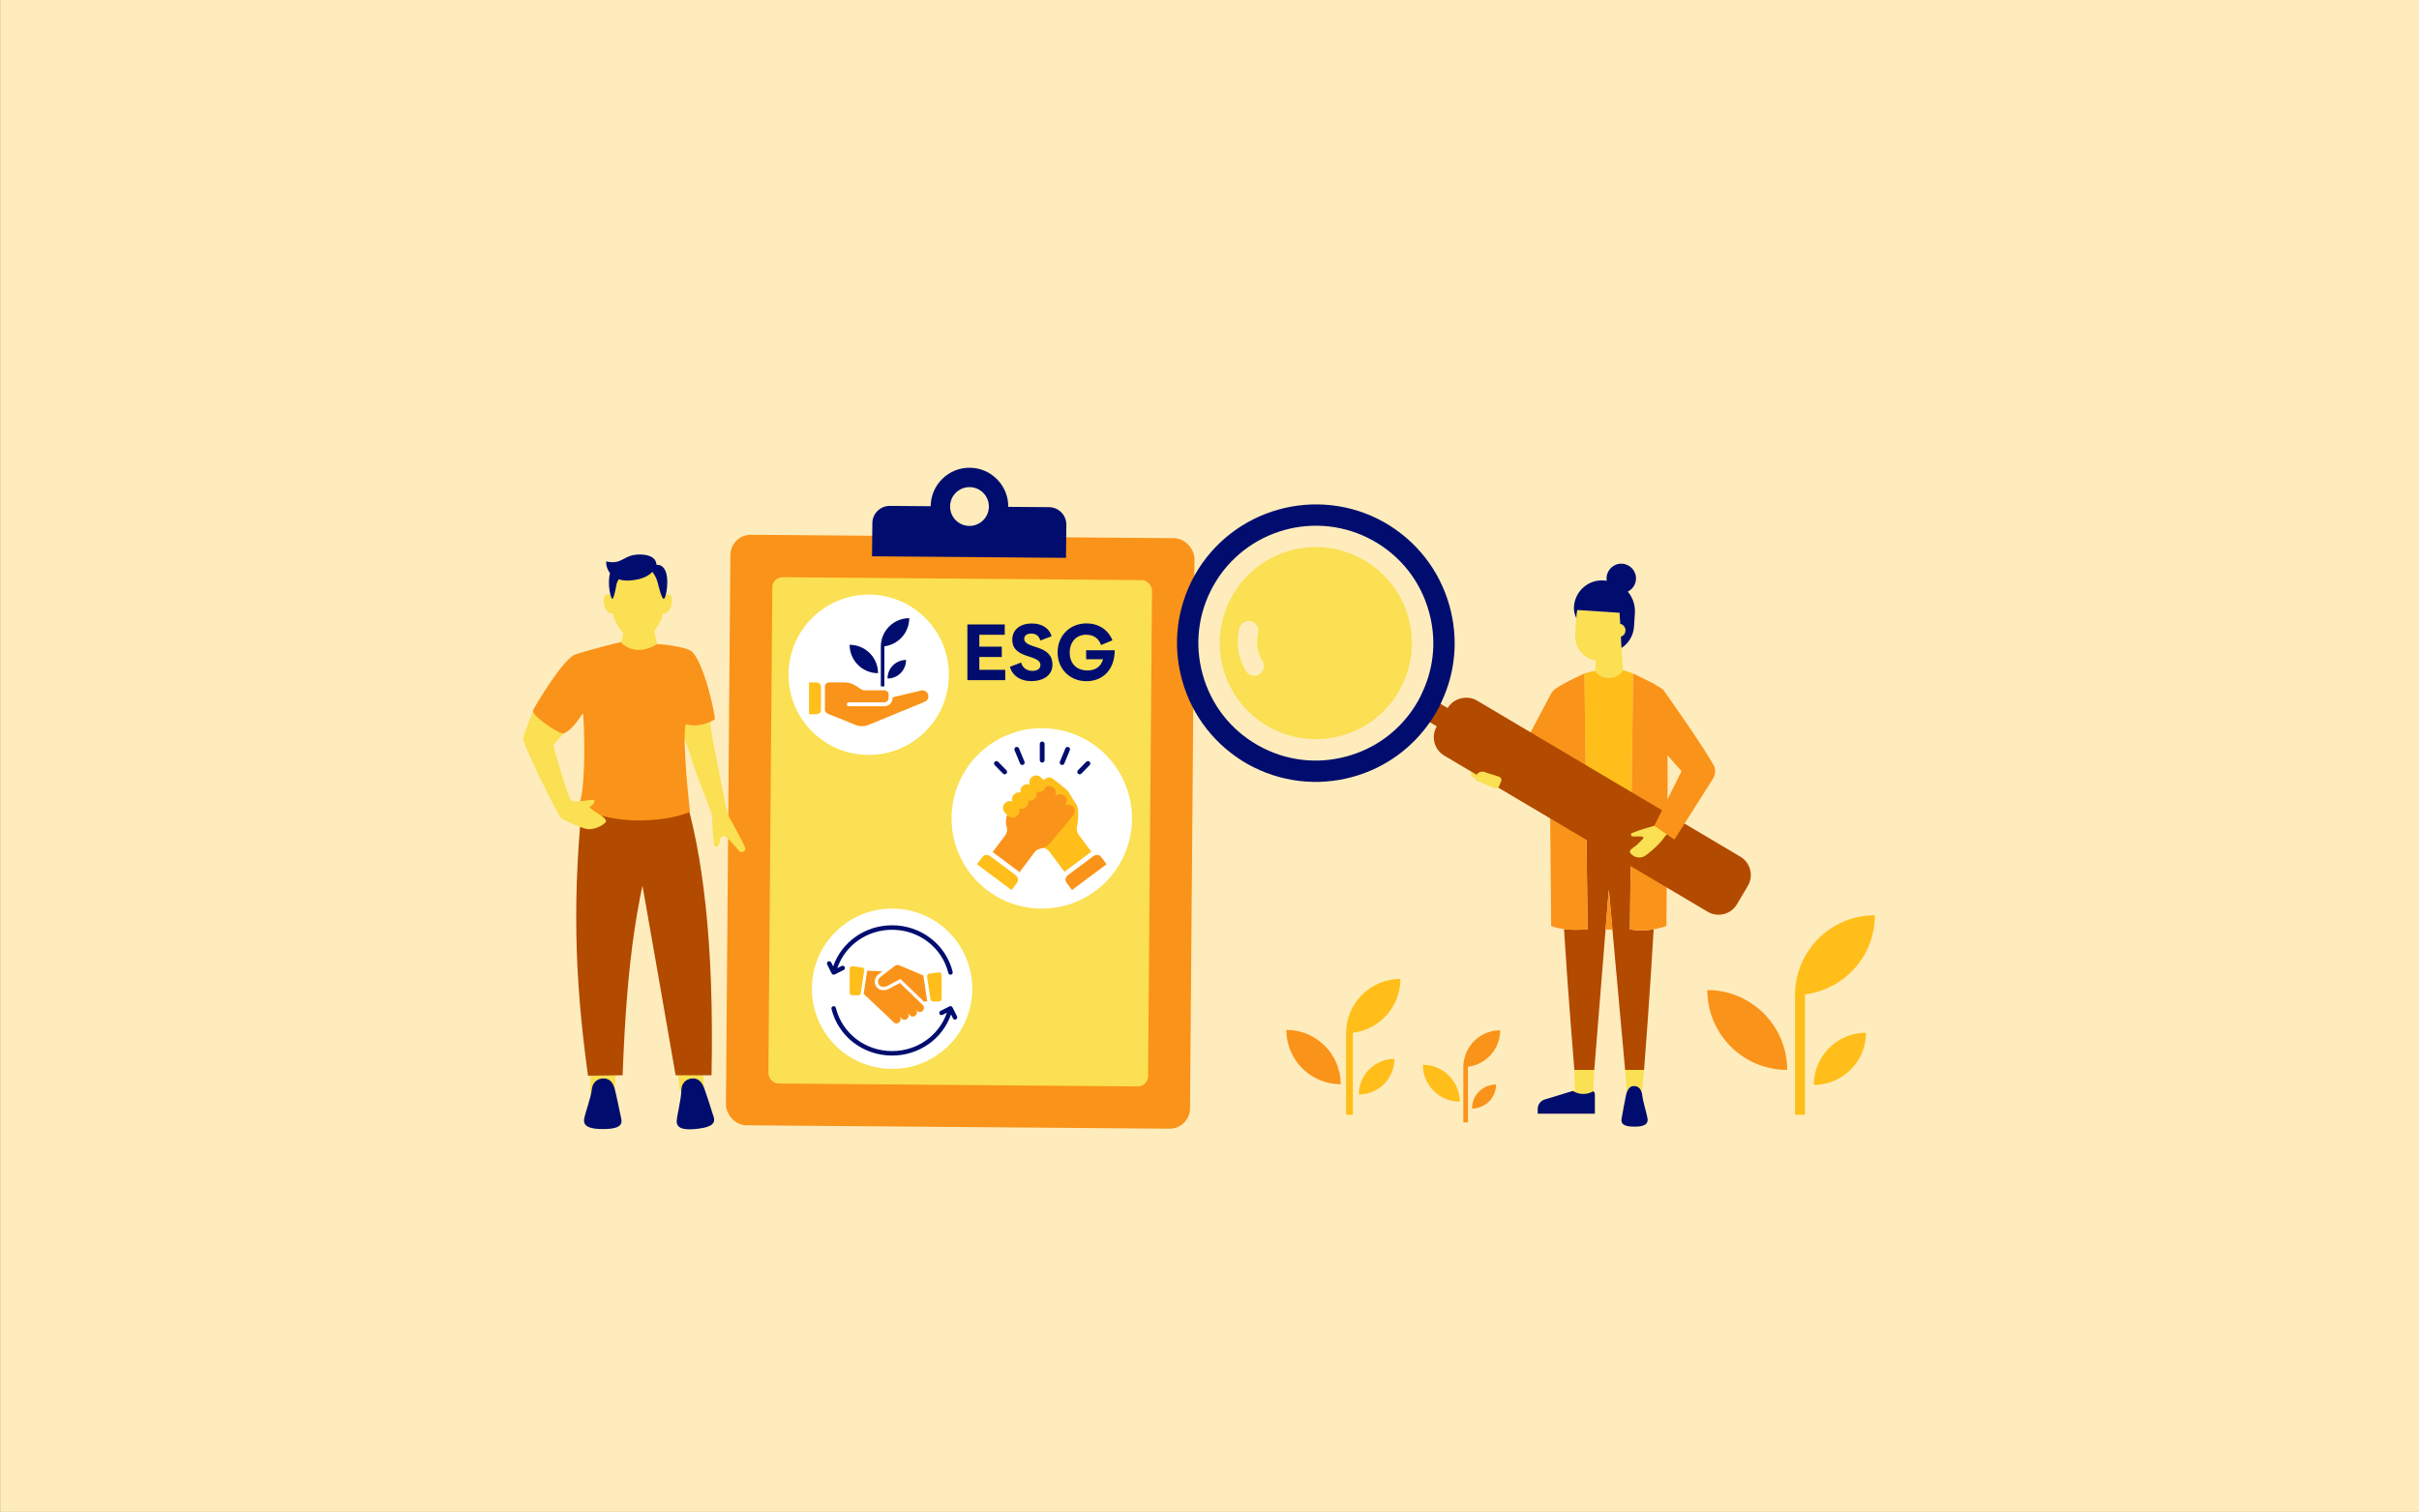 <?xml version="1.0" encoding="UTF-8"?>
<svg xmlns="http://www.w3.org/2000/svg" viewBox="0 0 3620 2263"><rect x="0" y="0" width="3620" height="2263" fill="#808080" stroke="none"/>
  <defs>
    <style>
      .cls-1 {
        fill: #fff;
      }

      .cls-2, .cls-3 {
        fill: #b24a00;
      }

      .cls-4 {
        fill: #000d6e;
      }

      .cls-3, .cls-5 {
        fill-rule: evenodd;
      }

      .cls-6 {
        fill: #000d6e;
      }

      .cls-7 {
        fill: #ffbe19;
      }

      .cls-8, .cls-5 {
        fill: #fae052;
      }

      .cls-9 {
        fill: #ffecbc;
      }

      .cls-10 {
        fill: #fa9319;
      }
    </style>
  </defs>
  <g id="Hintergrund">
    <rect class="cls-9" x=".25" width="3620.499" height="2263"/>
  </g>
  <g id="Wesentlichkeitsanalyse_01_Kopie_Kopie">
    <rect class="cls-10" x="1089.663" y="803.007" width="694.515" height="883.928" rx="30.603" ry="30.603" transform="translate(10.085 -11.545) rotate(.462)"/>
    <rect class="cls-8" x="1152.8" y="866.145" width="568.24" height="757.895" rx="15.221" ry="15.221" transform="translate(10.086 -11.545) rotate(.462)"/>
    <g>
      <path class="cls-10" d="M2674.485,1601.48c0-65.989-53.495-119.484-119.485-119.484,0,65.99,53.495,119.484,119.485,119.484h0Z"/>
      <path class="cls-7" d="M2714.387,1623.904c43.131,0,78.095-34.964,78.095-78.094-43.131,0-78.095,34.964-78.095,78.094h0Z"/>
      <path class="cls-7" d="M2701.161,1668.711v-180.258c58.924-7.367,104.548-57.533,104.548-118.453-65.848,0-119.235,53.269-119.464,119.065l-.02.008v.375c0,.012-.001.025-.001.036h.001v179.227h14.936Z"/>
    </g>
    <g>
      <path class="cls-10" d="M2006.358,1622.933c0-44.932-36.425-81.357-81.358-81.357,0,44.933,36.425,81.357,81.358,81.357h0Z"/>
      <path class="cls-7" d="M2033.527,1638.202c29.368,0,53.175-23.807,53.175-53.175-29.368,0-53.175,23.807-53.175,53.175h0Z"/>
      <path class="cls-7" d="M2024.522,1668.711v-122.739c40.122-5.016,71.187-39.175,71.187-80.655-44.836,0-81.188,36.271-81.343,81.072l-.013.006v.255c0,.008-.001.017-.001.025h.001v122.036h10.17Z"/>
    </g>
    <g>
      <path class="cls-7" d="M2184.437,1648.971c0-30.456-24.689-55.145-55.146-55.145,0,30.456,24.689,55.145,55.146,55.145h0Z"/>
      <path class="cls-10" d="M2202.852,1659.321c19.906,0,36.043-16.137,36.043-36.043-19.906,0-36.043,16.137-36.043,36.043h0Z"/>
      <path class="cls-10" d="M2196.748,1680v-83.194c27.195-3.4,48.252-26.553,48.252-54.669-30.391,0-55.03,24.585-55.136,54.952l-.009.004v.173c0,.005-.001.011-.001.017h.001v82.718h6.893Z"/>
    </g>
    <path class="cls-6" d="M1569.907,759.15l-61.037-.492v-0c.258-32.007-25.571-58.27-57.592-58.528s-58.27,25.585-58.528,57.592l-61.024-.492c-14.392-.116-26.153,11.457-26.269,25.849l-.492,49.58,290.299,2.341.492-49.58c.116-14.392-11.457-26.153-25.849-26.269ZM1451.044,729.16c16.003.129,28.925,13.247,28.796,29.264s-13.261,28.925-29.264,28.796c-16.003-.129-28.925-13.247-28.796-29.264s13.261-28.925,29.264-28.796Z"/>
    <circle class="cls-1" cx="1300" cy="1010" r="120"/>
    <circle class="cls-1" cx="1335" cy="1480" r="120"/>
    <circle class="cls-1" cx="1559.014" cy="1225" r="135"/>
    <g>
      <path class="cls-7" d="M1222.095,1021.433h-11.401v47.63h11.401c3.568,0,6.46-2.892,6.46-6.46v-34.71c0-3.568-2.892-6.46-6.46-6.46Z"/>
      <path class="cls-10" d="M1389.151,1040.62c-.794-4.221-4.481-7.279-8.777-7.279l-1.78.189-42.873,10.288v1.43c0,7.667-7.041,11.908-11.908,11.908h-53.583c-1.644,0-2.977-1.333-2.977-2.977,0-1.644,1.333-2.977,2.977-2.977h53.583c1.695,0,5.954-1.771,5.954-5.954v-.001l-.004.001c.001-.051.004-.102.004-.153v-5.802c0-.13-.004-.258-.012-.384-.001-.02-.004-.039-.006-.06-.149-1.984-1.278-3.384-2.565-4.275-.016-.011-.032-.021-.048-.032-.147-.1-.296-.195-.445-.282-.03-.017-.06-.033-.09-.05-.136-.077-.272-.15-.408-.216-.013-.007-.025-.012-.038-.018-.07-.034-.14-.067-.21-.098-.07-.031-.14-.06-.209-.089-.012-.005-.024-.011-.036-.015-.054-.021-.106-.041-.158-.06-.028-.011-.056-.022-.083-.032-.057-.021-.113-.039-.169-.058-.022-.008-.045-.016-.067-.023-.052-.017-.104-.032-.155-.047-.025-.007-.05-.016-.075-.023-.015-.004-.03-.008-.045-.012-.135-.037-.266-.07-.391-.095-.008-.001-.015-.003-.023-.004-.269-.054-.514-.08-.72-.08h-29.913c-.001-.001-.002-.002-.004-.003-3.109-.061-6-2.037-9.338-4.32-.183-.125-.368-.251-.553-.378-.045-.03-.09-.061-.135-.091-.164-.112-.329-.224-.495-.336-.038-.025-.075-.051-.113-.076-.411-.278-.831-.558-1.261-.838-.02-.013-.041-.027-.062-.04-.206-.134-.415-.269-.626-.403l-.033-.021c-.457-.29-.925-.578-1.406-.862-.001-.001-.002-.001-.003-.002-2.179-1.288-4.604-2.486-7.372-3.327-3.358-.789-6.75-1.21-10.075-1.21h-21.93c-3.307,0-5.987,2.681-5.987,5.987v23.781h.028c-.016.222-.028.445-.028.669v11.238s-.006,3.828,5.948,5.954c5.954,2.126,38.579,15.578,39.375,15.903,3.227,1.316,6.658,1.983,10.107,1.983,3.023,0,6.06-.513,8.983-1.55.087-.031,84.698-34.808,84.698-34.808,4.002-1.561,6.325-5.75,5.531-9.971Z"/>
      <path class="cls-6" d="M1313.961,1007.651c0-23.475-19.03-42.505-42.505-42.505,0,23.475,19.03,42.505,42.505,42.505Z"/>
      <path class="cls-6" d="M1328.156,1015.628c15.343,0,27.781-12.438,27.781-27.781-15.343,0-27.781,12.438-27.781,27.781Z"/>
      <path class="cls-6" d="M1323.451,1027.451v-60.007c20.961-2.621,37.191-20.467,37.191-42.138-23.424,0-42.416,18.95-42.497,42.356l-.007.003v.133c0,.004-.001.009-.001.013h.001v59.64h5.313Z"/>
    </g>
    <g>
      <path class="cls-7" d="M1594.075,1304.028l37.741-28.152c.479-.357.997-.646,1.508-.949l-18.72-24.917c-2.815-3.748-4.089-8.613-2.784-13.115.919-3.168,2.413-15.906,1.235-23.566.248-2.986-.384-6.067-2.099-8.8l-12.457-19.852c-.836-1.333-1.951-2.369-3.202-3.15-.326-.355-.539-.778-.931-1.088l-18.274-14.449c-4.354-3.443-10.675-2.704-14.117,1.651l-.287.363c-2.534,3.206-2.765,7.464-.993,10.868-1.171.393-2.364.946-3.61,1.881l-35.612,26.711c-6.34,4.763-7.618,13.763-2.855,20.103l26.244,30.959c4.277,5.692,10.266,9.262,16.713,10.662,3.442.748,6.537,2.599,8.652,5.414l22.811,30.363c.351-.31.655-.653,1.037-.939Z"/>
      <path class="cls-8" d="M1556.077,1173.296h5.743c4.09,0,7.411,3.321,7.411,7.411v34.07c0,5.215-4.234,9.448-9.448,9.448h-0c-6.135,0-11.116-4.981-11.116-11.116v-32.403c0-4.09,3.321-7.411,7.411-7.411Z" transform="translate(3525.383 1220.811) rotate(143.084)"/>
      <path class="cls-8" d="M1539.636,1185.648h5.743c4.09,0,7.411,3.321,7.411,7.411v34.07c0,5.215-4.234,9.448-9.448,9.448h-0c-6.135,0-11.116-4.981-11.116-11.116v-32.403c0-4.09,3.321-7.411,7.411-7.411Z" transform="translate(3503.216 1252.914) rotate(143.084)"/>
      <path class="cls-8" d="M1525.242,1198.32h5.564c3.962,0,7.179,3.217,7.179,7.179v33.006c0,5.052-4.101,9.153-9.153,9.153h-0c-5.943,0-10.768-4.825-10.768-10.768v-31.39c0-3.962,3.217-7.179,7.179-7.179Z" transform="translate(3484.848 1185.573) rotate(140.232)"/>
      <g>
        <path class="cls-6" d="M1559.614,1110c-1.984,0-3.589,1.605-3.589,3.589v24.334c0,1.984,1.605,3.589,3.589,3.589s3.589-1.605,3.589-3.589v-24.334c0-1.984-1.605-3.589-3.589-3.589Z"/>
        <path class="cls-6" d="M1524.88,1120.215c-.761-1.83-2.867-2.699-4.69-1.942-1.833.757-2.703,2.86-1.942,4.69l8.252,19.889c.575,1.381,1.91,2.215,3.316,2.215.459,0,.925-.084,1.374-.273,1.833-.757,2.703-2.86,1.942-4.69l-8.252-19.889Z"/>
        <path class="cls-6" d="M1493.724,1140.286c-1.385-1.402-3.656-1.451-5.076-.056-1.42,1.381-1.448,3.653-.063,5.076l12.356,12.654c.705.715,1.637,1.08,2.569,1.08.904,0,1.809-.337,2.506-1.024,1.42-1.381,1.448-3.653.063-5.076l-12.356-12.654Z"/>
        <path class="cls-6" d="M1599.039,1118.273c-1.823-.764-3.926.112-4.69,1.942l-8.252,19.889c-.761,1.83.109,3.933,1.942,4.69.449.189.915.273,1.374.273,1.406,0,2.741-.834,3.316-2.215l8.252-19.889c.761-1.83-.109-3.933-1.942-4.69Z"/>
        <path class="cls-6" d="M1630.58,1140.23c-1.409-1.395-3.684-1.346-5.076.056l-12.356,12.654c-1.385,1.423-1.357,3.695.063,5.076.698.687,1.602,1.024,2.506,1.024.932,0,1.865-.365,2.569-1.08l12.356-12.654c1.385-1.423,1.357-3.695-.063-5.076Z"/>
      </g>
      <path class="cls-10" d="M1605.192,1206.957c-3.295-2.743-7.732-3.15-11.383-1.471l.93-1.238c3.037-4.042,2.222-9.78-1.82-12.816l-.514-.386c-4.755-3.572-11.505-2.613-15.077,2.142l-.316.421v-0l1.286-1.712c3.037-4.042,2.222-9.78-1.82-12.816l-.514-.386c-4.755-3.572-11.505-2.614-15.077,2.141l.97-1.291c3.037-4.042,2.222-9.78-1.82-12.816l-.514-.386-14.007,11.447c-5.765.994-11.269,4.27-14.981,9.212l-5.899,7.852-0.0 0c0,0-0.0 0-0.0.001l-13.723,18.266c-5.529,7.359-6.816,16.587-4.329,24.874,1.338,4.459.117,9.254-2.645,12.93l-18.418,24.517c.227.152.473.272.692.436l37.741,28.152c.646.482,1.198,1.036,1.753,1.586l22.53-29.99c2.076-2.762,5.132-4.562,8.543-5.269,6.389-1.325,12.306-4.796,16.501-10.38l16.309-19.776c.69-.592,1.291-1.153,1.672-1.611l15.112-18.74c3.234-3.885,2.705-9.657-1.18-12.891Z"/>
      <path class="cls-10" d="M1647.781,1282.623l8.205,11-51.789,38.632-8.205-11c-2.567-3.442-1.504-8.578,2.375-11.472l37.741-28.153c3.879-2.894,9.105-2.449,11.673.993Z"/>
      <path class="cls-7" d="M1470.246,1282.623l-8.205,11,51.789,38.632,8.205-11c2.567-3.442,1.504-8.578-2.375-11.472l-37.741-28.153c-3.879-2.894-9.105-2.449-11.673.993Z"/>
      <path class="cls-7" d="M1562.149,1168.09l-4.342-4.402c-3.898-3.952-10.262-3.995-14.213-.097l-.33.325c-2.882,2.843-3.63,6.987-2.341,10.561-3.582-1.401-7.802-.705-10.717,2.171l-.33.326c-2.61,2.574-3.345,6.196-2.537,9.515-3.339-.904-7.026-.221-9.666,2.383l-.33.325c-2.882,2.843-3.63,6.987-2.341,10.561-3.582-1.401-7.802-.704-10.717,2.171l-.33.326c-3.952,3.898-3.995,10.262-.097,14.213l4.342,4.402c3.898,3.952,10.262,3.996,14.213.098l.33-.326c2.882-2.843,3.63-6.987,2.341-10.561,3.582,1.401,7.802.705,10.717-2.171l.33-.325c2.61-2.574,3.345-6.195,2.537-9.515,3.339.904,7.027.221,9.666-2.383l.33-.326c2.882-2.843,3.63-6.987,2.341-10.561,3.582,1.401,7.802.705,10.717-2.171l.33-.325c3.952-3.898,3.995-10.262.097-14.213Z"/>
    </g>
    <path class="cls-8" d="M2425.61,953.065l.914,16.834,2.243,33.356c-4.324,7.479-12.653,11.699-21.896,11.371-8.285-.295-15.627-3.931-19.746-10.442-.009.001-.018.002-.028.003l1.015-15.405c-18.521-3.016-32.063-19.676-30.805-38.783l1.927-29.29c.174-2.633.622-5.182,1.31-7.623l63.122,4.154.895,16.492c4.803,1.012,8.256,5.425,7.925,10.466-.277,4.203-3.106,7.627-6.877,8.866Z"/>
    <path class="cls-2" d="M2375.868,1391.005l-2.308-184.284-.141-11.22h68.142s-.143,11.344-.143,11.344l-2.308,184.283c12.015,2.314,23.859,2.009,35.587-.082-5.246,92.394-14.367,210.463-14.367,210.463h-28.358s-24.429-270.16-24.429-270.16l-21.72,270.16h-29.809s-9.827-118.303-15.498-210.737c10.809,1.415,22.723,1.315,35.351.233Z"/>
    <path class="cls-6" d="M2432.487,944.199c.331-5.04-3.122-9.454-7.925-10.466l-.895-16.492-63.122-4.154c-.689,2.441-1.136,4.99-1.31,7.623l-.293,4.444c-2.615-5.16-3.924-11.067-3.517-17.258,1.52-23.099,21.478-40.592,44.575-39.071,1.34.088,2.661.24,3.961.451.17.012.34.027.511.04-.262-1.616-.347-3.288-.235-4.991.8-12.147,11.294-21.345,23.441-20.545,12.146.799,21.344,11.293,20.545,23.44-.534,8.133-5.418,14.944-12.233,18.318,7.324,8.726,11.423,20.18,10.615,32.445l-1.315,19.984c-.856,13.012-7.814,24.854-18.764,31.935l-.914-16.834c3.77-1.239,6.599-4.664,6.877-8.866Z"/>
    <path class="cls-6" d="M2465.55,1674.412c1.385,10.121-8.698,11.993-19.427,11.993-10.729,0-21.328-1.419-19.427-11.993,1.113-6.197,4.91-27.582,6.663-35.492,1.754-7.921,5.083-13.619,11.98-13.619,6.574,0,11.387,5.145,12.09,12.636,1.05,11.192,7.063,28.747,8.121,36.475Z"/>
    <path class="cls-8" d="M2457.122,1635.886c-1.318-6.364-5.828-10.585-11.784-10.585-5.733,0-9,3.94-10.947,9.818-.519-7.719-1.292-18.544-2.42-33.609h28.358s-3.208,34.377-3.208,34.377Z"/>
    <g>
      <polygon class="cls-10" points="2373.497 1206.845 2373.496 1206.721 2373.497 1206.845 2373.497 1206.845"/>
      <path class="cls-7" d="M2441.497,1195.501h-68.142s-.807-64.182-.807-64.182l-1.558-123.243s11.247-3.246,16.07-3.892c4.119,6.511,11.461,10.147,19.746,10.442,9.27.329,17.62-3.915,21.934-11.434,5.102,1.106,15.119,5.006,15.119,5.006l-1.558,123.244-.804,64.058Z"/>
    </g>
    <path class="cls-8" d="M2356.015,1601.509c.207,12.849.608,23.941.87,30.296l-4.906,1.784,7.917,7.511,2.031-4.588c2.374.614,4.859.952,7.426.952,5.037,0,10.537-.254,14.7-2.454l1.771-33.501h-29.809Z"/>
    <path class="cls-6" d="M2384.375,1633.396c-4.419,2.571-9.54,4.068-15.021,4.068-5.785,0-11.169-1.668-15.747-4.509l-42.028,12.849c-6.184,1.89-10.407,7.598-10.407,14.064v7.199s85.555.005,85.555.005v-29.121c0-1.879-.93-3.537-2.352-4.556Z"/>
    <path class="cls-8" d="M2215.401,1161.186c-2.073,3.628-6.695,4.888-10.323,2.815-3.628-2.073-4.888-6.695-2.815-10.323"/>
    <g>
      <polygon class="cls-10" points="2402.711 1391.464 2412.979 1391.464 2407.544 1331.349 2402.711 1391.464"/>
      <path class="cls-10" d="M2372.613,1131.319l-1.558-123.243c-10.1,4.892-19.728,9.37-28.192,13.731-4.661,2.379-10.045,5.743-14.594,8.752-3.463,2.29-6.15,5.46-7.863,9.103l-54.09,102.278-10.416,44.926c19.37,6.503,40.671-1.145,51.481-18.484l11.783-18.898,2.116,236.591c15.134,5.848,33.904,6.704,54.589,4.931l-2.308-184.284-.947-75.402Z"/>
      <path class="cls-10" d="M2488.395,1031.928c-.542-.437-11.617-7.62-16.279-9.998-8.464-4.36-18.091-8.839-28.192-13.731l-1.558,123.244-.947,75.402-2.308,184.283c18.536,3.569,36.666.908,54.589-4.931l1.916-214.135-.241-41.639,21.083,24.035,31.006-4.147s9.801-1.508,15.645-5.183c-.565-8.388-74.615-114.171-74.712-113.199Z"/>
    </g>
    <g>
      <path class="cls-7" d="M1290.261,1448.238l-14.546-1.975c-1.053-.166-2.12.158-2.922.854-.804.696-1.266,1.704-1.266,2.767v36.162c0,1.994,1.625,3.637,3.621,3.66l9.332.097c1.898.019,3.389-1.318,3.662-3.111l5.21-34.284c.147-.97-.093-1.94-.678-2.728-.586-.788-1.442-1.302-2.413-1.442Z"/>
      <path class="cls-7" d="M1390.392,1457.44l14.546-1.975c1.053-.166,2.12.158,2.922.854.804.696,1.266,1.704,1.266,2.767v36.162c0,1.994-1.625,3.637-3.621,3.66l-9.332.097c-1.898.019-3.389-1.318-3.662-3.111l-5.21-34.284c-.147-.97.093-1.94.678-2.728.586-.788,1.442-1.302,2.413-1.442Z"/>
      <g>
        <path class="cls-10" d="M1346.755,1471.35l-16.538,8.791c-2.144,1.15-5.111,1.964-8.155,1.964-3.753,0-7.626-1.236-10.225-4.599-2.18-2.821-3.128-6.328-2.673-9.873.455-3.545,2.261-6.697,5.082-8.872l6.257-4.832-22.757-.945-5.277,34.73,42.145,39.671,2.819,2.819c2.289,2.289,6.035,2.289,8.325,0l.347-.347c2.02-2.02,2.151-5.122.607-7.408l.229-.137,2.455,2.455c2.289,2.289,6.035,2.289,8.325,0l.347-.347c2.289-2.289,2.289-6.035,0-8.325l3.782,3.782c2.289,2.289,6.035,2.289,8.325,0l.347-.347c2.289-2.289,2.289-6.035,0-8.325l-1.862-1.862h0l3.789,3.79c2.289,2.289,6.035,2.289,8.325,0l.347-.347c2.139-2.139,2.196-5.507.339-7.813l-34.703-33.624Z"/>
        <path class="cls-10" d="M1315.719,1474.508c2.924,3.784,9.006,3.013,12.196,1.303l19.602-10.42.873.839,16.413,15.779.002-.003,17.863,17.31c.872.015,4.058-.316,4.91-.45l-5.811-38.639c-10.009-4.163-36.669-15.943-38.265-16-1.597-.057-2.718.401-6.024,2.793l-20.234,15.621c-3.691,2.85-4.376,8.177-1.526,11.865Z"/>
      </g>
      <path class="cls-6" d="M1432.146,1521.341l-6.724-13.448c-.021-.041-.059-.064-.081-.104-.119-.217-.287-.391-.451-.578-.129-.146-.238-.307-.389-.427-.148-.118-.327-.189-.497-.282-.222-.122-.434-.247-.677-.317-.041-.011-.07-.042-.112-.053-.137-.032-.266.001-.401-.014-.268-.033-.528-.063-.8-.029-.209.026-.395.099-.592.161-.17.053-.346.056-.511.139l-13.448,6.724c-1.662.834-2.331,2.85-1.504,4.511.59,1.175,1.779,1.859,3.007,1.859.506,0,1.018-.112,1.504-.354l6.537-3.269c-11.723,34.157-44.41,57.416-82.007,57.416-40.207,0-74.813-26.595-84.151-64.68-.44-1.799-2.232-2.889-4.065-2.463-1.805.44-2.909,2.259-2.462,4.065,10.073,41.1,47.365,69.803,90.678,69.803,40.336,0,75.423-24.907,88.194-61.523l2.936,5.872c.59,1.175,1.779,1.859,3.007,1.859.506,0,1.018-.112,1.504-.354,1.661-.834,2.331-2.85,1.504-4.511Z"/>
      <path class="cls-6" d="M1425.678,1454.803c-10.073-41.1-47.365-69.803-90.678-69.803-40.336,0-75.423,24.907-88.195,61.523l-2.936-5.872c-.834-1.662-2.843-2.331-4.511-1.504-1.661.834-2.331,2.85-1.504,4.511l6.724,13.448c.017.033.053.044.071.077.262.488.638.894,1.111,1.203.114.075.234.106.356.167.221.11.42.253.669.314.184.046.358.01.541.025.091.007.169.073.261.073.072,0,.142-.046.215-.051.366-.021.704-.11,1.034-.243.083-.034.172-.019.254-.06l13.448-6.724c1.662-.834,2.331-2.85,1.504-4.511-.834-1.662-2.843-2.338-4.511-1.504l-6.537,3.269c11.723-34.157,44.41-57.416,82.007-57.416,40.207,0,74.813,26.595,84.15,64.68.374,1.537,1.746,2.561,3.263,2.561.263,0,.532-.033.801-.098,1.805-.44,2.909-2.259,2.462-4.065Z"/>
    </g>
    <polygon id="SKIN" class="cls-5" points="959.845 1173.483 996.179 1437.731 1017.169 1632.194 1053.921 1632.194 1017.235 1180.94 959.845 1173.483"/>
    <polygon id="SKIN-2" data-name="SKIN" class="cls-5" points="971.406 1183.392 930.117 1445.989 919.955 1634.454 883.305 1637.178 886.44 1184.446 971.406 1183.392"/>
    <path id="Pant" class="cls-3" d="M931.769,1175.134c20.249,88.689,44.592,236.711,79.289,434.358h53.753c3.97-199.585-13.219-333.398-42.467-427.161l-90.575-7.196Z"/>
    <path id="Pant-2" data-name="Pant" class="cls-3" d="M996.179,1201.559c-44.225,126.492-58.194,241.492-64.41,407.933l-51.845.664c-20.281-147.124-23.981-269.552-6.22-432.229l122.475,23.633Z"/>
    <path class="cls-4" d="M874.148,1675.126c-1.984,12.553,12.459,14.874,27.825,14.874,15.368,0,30.548-1.76,27.825-14.874-1.594-7.686-7.033-34.208-9.543-44.018-2.512-9.823-7.28-16.891-17.159-16.891-9.416,0-16.31,6.381-17.316,15.671-1.503,13.88-10.117,35.652-11.632,45.237Z"/>
    <path class="cls-4" d="M1012.712,1677.886c-.676,12.69,13.93,13.507,29.214,11.918,15.286-1.589,30.203-4.908,26.139-17.671-2.38-7.48-10.532-33.298-14.042-42.795-3.514-9.511-8.987-16.048-18.813-15.026-9.366.973-15.563,8.033-15.603,17.377-.06,13.961-6.377,36.507-6.894,46.197Z"/>
    <path class="cls-8" d="M1067.486,1224.996l18.718-6.606c-2.696-4.027,1.438-3.881,1.101-5.23-.593-2.372-11.599-60.868-20.369-103.772-6.361-31.118-4.886-55.917-6.606-65.236-4.093-22.17-51.405,4.282-55.327,9.909,0,0,22.557,58.077,30.231,83.145,7.674,25.068,26.484,71.179,27.848,75.954.008.029,4.396,11.807,4.404,11.836Z"/>
    <path class="cls-8" d="M1065.91,1221.543l-2.51-8.423,21.913-6.268,4.238,13.491c5.325,8.817,24.731,44.713,25.585,48.697.669,3.122-1.326,5.72-4.231,6.289-1.877.367-3.687-.283-4.927-1.601-1.865-1.983-18.737-23.98-24.754-22.287-4.193,1.179-3.4,8.823-6.083,14.029-.49.937-1.337,1.676-2.455,1.894-1.955.382-3.862-.881-4.245-2.835,0,0-2.77-22.562-2.532-42.985Z"/>
    <path class="cls-8" d="M798.192,1064.388s-14.773,33.53-15.324,41.696c5.689,3.578,15.231,5.046,15.231,5.046l30.187,4.037,41.289-47.069s-46.144-2.346-46.826-4.052c-.682-1.705-24.557.341-24.557.341Z"/>
    <path class="cls-10" d="M928.821,961.045s-50.137,12.278-68.213,18.759c-18.077,6.48-59.464,76.178-62.875,83.34-3.41,7.162,40.57,37.396,46.243,34.683,15.689-7.503,26.522-29.346,28.228-29.687,1.705-.341,6.481,115.28-7.162,140.519,0,0,37.858,19.441,90.042,19.441,52.183,0,77.422-12.961,77.422-12.961,0,0-12.365-109.36-6.31-131.311,18.929,6.139,36.891-3.339,43.218-6.647,2.673-1.397-16.614-91.069-36.055-103.347-7.618-4.812-41.915-10.999-58.634-9.542,0,0-18.618.411-21.687.07-3.069-.341-24.215-3.318-24.215-3.318Z"/>
    <path class="cls-8" d="M935.983,928.302c-4.636,30.767-5.907,29.855-7.162,32.743,0,0,19.581,24.493,54.711,3.006,0,0-6.28-19.036-4.575-37.113,1.705-18.077-42.974,1.364-42.974,1.364Z"/>
    <path class="cls-8" d="M826.938,1111.865s22.621,81.782,27.82,86.158c5.199,4.376,27.442-1.156,32.506-.899,5.063.257,1.608,7.686-5.341,11.077,0,0,6.198,5.606,12.735,9.43,6.537,3.824,11.874,7.869,12.271,11.358s-14.279,12.846-26.539,12.223c-8.018-.407-37.078-13.687-41.179-17.109-4.101-3.422-59.185-114.441-56.157-118.478s43.885,6.239,43.885,6.239Z"/>
    <g>
      <path class="cls-8" d="M954.632,847.387h0c30.955.035,37.996,23.219,37.349,46.561.001,16.83,1.185,22.285-.376,26.448-.87,5.927-12.905,36.177-36.974,36.177-24.069,0-35.08-28.655-37.201-36.177-1.561-4.163-.149-9.618-.148-26.448-.647-23.342,6.394-46.526,37.349-46.561Z"/>
      <path class="cls-8" d="M990.621,894.493s6.222-8.028,12.618-3.332c6.395,4.696.173,31.356-12.618,26.66-12.79-4.696,0-23.327,0-23.327Z"/>
      <path class="cls-8" d="M918.526,894.493s-6.222-8.028-12.618-3.332c-6.395,4.696-.173,31.356,12.618,26.66,12.79-4.696,0-23.327,0-23.327Z"/>
    </g>
    <path class="cls-6" d="M994.284,895.669c.035-.049.07-.1.106-.154.629-.894,1.253-2.464,1.778-4.5,3.742-13.315,5.677-46.826-13.875-45.589.099-1.269.585-14.853-23.864-15.41-26.099-.594-26.015,16.054-51.396,10.382-.156,5.704,1.655,12.207,5.867,17.576-4.387,15.698,1.149,40.268,3.922,38.271,0,0,2.068-3.025,3.006-8.322,1.069-3.498,1.913-8.694,2.622-12.546.671-3.643,2.157-6.297,3.53-8.28,4.317,1.478,9.435,2.211,15.443,1.868,22.058-1.258,31.497-9.155,34.843-13.035,2.357,3.283,5.873,8.214,7.785,15.479,2.534,9.63,6.227,25.096,9.223,24.936.31.055.646-.177.995-.656.005-.006.01-.013.015-.019Z"/>
    <g>
      <path class="cls-6" d="M1465.56,1002.606h38.758v15.479h-56.638v-83.396h55.918v15.479h-38.039v17.759h33.599v15.479h-33.599v19.199Z"/>
      <path class="cls-6" d="M1511.279,998.167l16.8-6.479c2.16,8.039,8.399,12.479,16.919,12.479,7.56,0,12-3.24,12-8.64,0-16.68-42.118-8.28-42.118-37.919,0-14.279,10.68-24.358,29.399-24.358,15.479,0,26.279,7.68,29.398,19.079l-16.799,6.479c-2.04-7.08-6.72-10.439-13.439-10.439-7.08,0-10.68,3.239-10.68,7.8,0,15.959,42.238,7.319,42.238,38.878,0,14.52-12.12,24.479-31.799,24.479-15.959,0-27.839-7.68-31.919-21.359Z"/>
      <path class="cls-6" d="M1668.117,973.328c0,29.639-18.359,46.318-42.238,46.318-24.959,0-43.198-18.359-43.198-43.198,0-25.079,18.479-43.318,43.198-43.318,20.519,0,33.838,11.999,38.878,25.318l-17.039,7.08c-3.24-9.6-10.919-15.479-22.199-15.479-14.879,0-24.719,10.8-24.719,26.759,0,16.079,9.959,26.759,26.639,26.759,11.52,0,19.919-5.279,23.279-16.799h-25.319v-13.439h42.719Z"/>
    </g>
    <path class="cls-2" d="M2619.047,1301.89c-2.116-8.282-7.321-15.229-14.645-19.572l-173.143-102.669c-.001-.001-.003-.001-.004-.002l-221.068-131.087c-14.649-8.687-35.083-3.465-43.77,11.184l-.042.071-27.715-16.436-16.052,27.514,27.522,16.318-.006.01c-8.994,15.146-3.966,34.825,11.192,43.8l172.85,102.485c.1.061.196.126.297.186l221.045,131.061c7.324,4.343,15.912,5.562,24.194,3.446,8.282-2.116,15.232-7.305,19.576-14.63l16.308-27.481c4.343-7.325,5.578-15.916,3.461-24.198Z"/>
    <path class="cls-8" d="M2246.445,1169.682l-3.21,7.309c-1.155,2.63-4.252,3.837-6.882,2.682l-26.008-10.743c-2.63-1.155-3.517-4.306-2.362-6.936l2.663-3.362c2.482-3.134,6.651-4.396,10.455-3.165l22.662,7.333c2.63,1.155,3.837,4.252,2.682,6.882Z"/>
    <path class="cls-8" d="M2515.442,1202.294h0c-7.709-4.451-18.255-.752-23.435,8.22,0,0-10.451,18.213-13.366,23.465-.499.899-1.323,1.565-2.305,1.87l-4.012,1.247c-14.574,3.632-30.11,9.803-30.11,9.803-1.32.636-1.863,2.228-1.227,3.548.364.755,1.047,1.219,1.805,1.394,3.069.686,10.37-.189,14.718.365,1.652.21,2.338,2.225,1.16,3.402l-7.949,7.948c-5,5-14.458,8.52-10.852,13.37h0c5.409,7.275,15.786,8.801,23.061,3.392,0,0,18.398-13.037,28.987-28.76,4.214-4.756,10.367-9.898,12.211-13.091l14.381-19.904c3.453-5.981,2.073-13.303-3.066-16.271Z"/>
    <path class="cls-10" d="M2522.558,1142.056l-46.917,93.924,30.074,20.828,57.993-91.636c3.697-6.095,3.945-13.678.654-20.002l-17.573-27.58-24.231,24.466Z"/>
    <path class="cls-6" d="M2071.138,781.591c-99.894-56.027-226.67-20.63-283.091,79.042-26.973,48.332-33.893,104.33-18.944,157.872,14.949,53.541,49.878,97.856,97.987,125.221,48.33,26.974,104.329,33.894,157.87,18.944,48.619-13.575,89.348-43.522,116.979-84.739,3.055-4.501,5.494-8.832,8.242-13.248,2.661-4.723,5.239-9.755,7.198-14.614,21.027-44.679,25.235-94.945,11.746-143.255-14.949-53.541-49.878-97.856-97.987-125.223ZM2129.431,1034.323c-1.959,4.859-4.535,9.889-7.196,14.614-2.661,4.723-5.409,9.139-8.242,13.246-23.334,34.046-57.315,58.461-97.625,69.716-45.232,12.629-92.594,6.946-133.532-16.119-40.937-23.068-70.333-60.635-82.962-105.867-12.63-45.234-6.947-92.595,16.119-133.532,23.732-42.118,62.481-70.848,105.867-82.962,43.386-12.114,91.413-7.613,133.532,16.119,40.936,23.066,70.332,60.633,82.962,105.867,11.169,40.002,8.111,81.322-8.923,118.918Z"/>
    <path class="cls-8" d="M2039.644,837.487c-69.278-39.036-156.667-14.636-195.702,54.642-39.036,69.277-14.636,156.667,54.642,195.702,64.555,36.374,145.196,17.507,187.461-41.395,2.747-4.417,5.58-8.524,8.242-13.248s5.237-9.755,7.198-14.614c28.179-66.579,2.714-144.716-61.841-181.088ZM1882.821,947.461c-3.55,14.434-1.257,29.374,6.447,42.059,4.146,6.843,1.967,15.744-4.877,19.89-1.161.713-2.388,1.25-3.635,1.598-6.1,1.703-12.829-.759-16.285-6.466-11.699-19.278-15.197-42.013-9.817-63.987,1.954-7.737,9.788-12.451,17.536-10.63,7.773,1.911,12.522,9.752,10.63,17.536Z"/>
  </g>
</svg>
